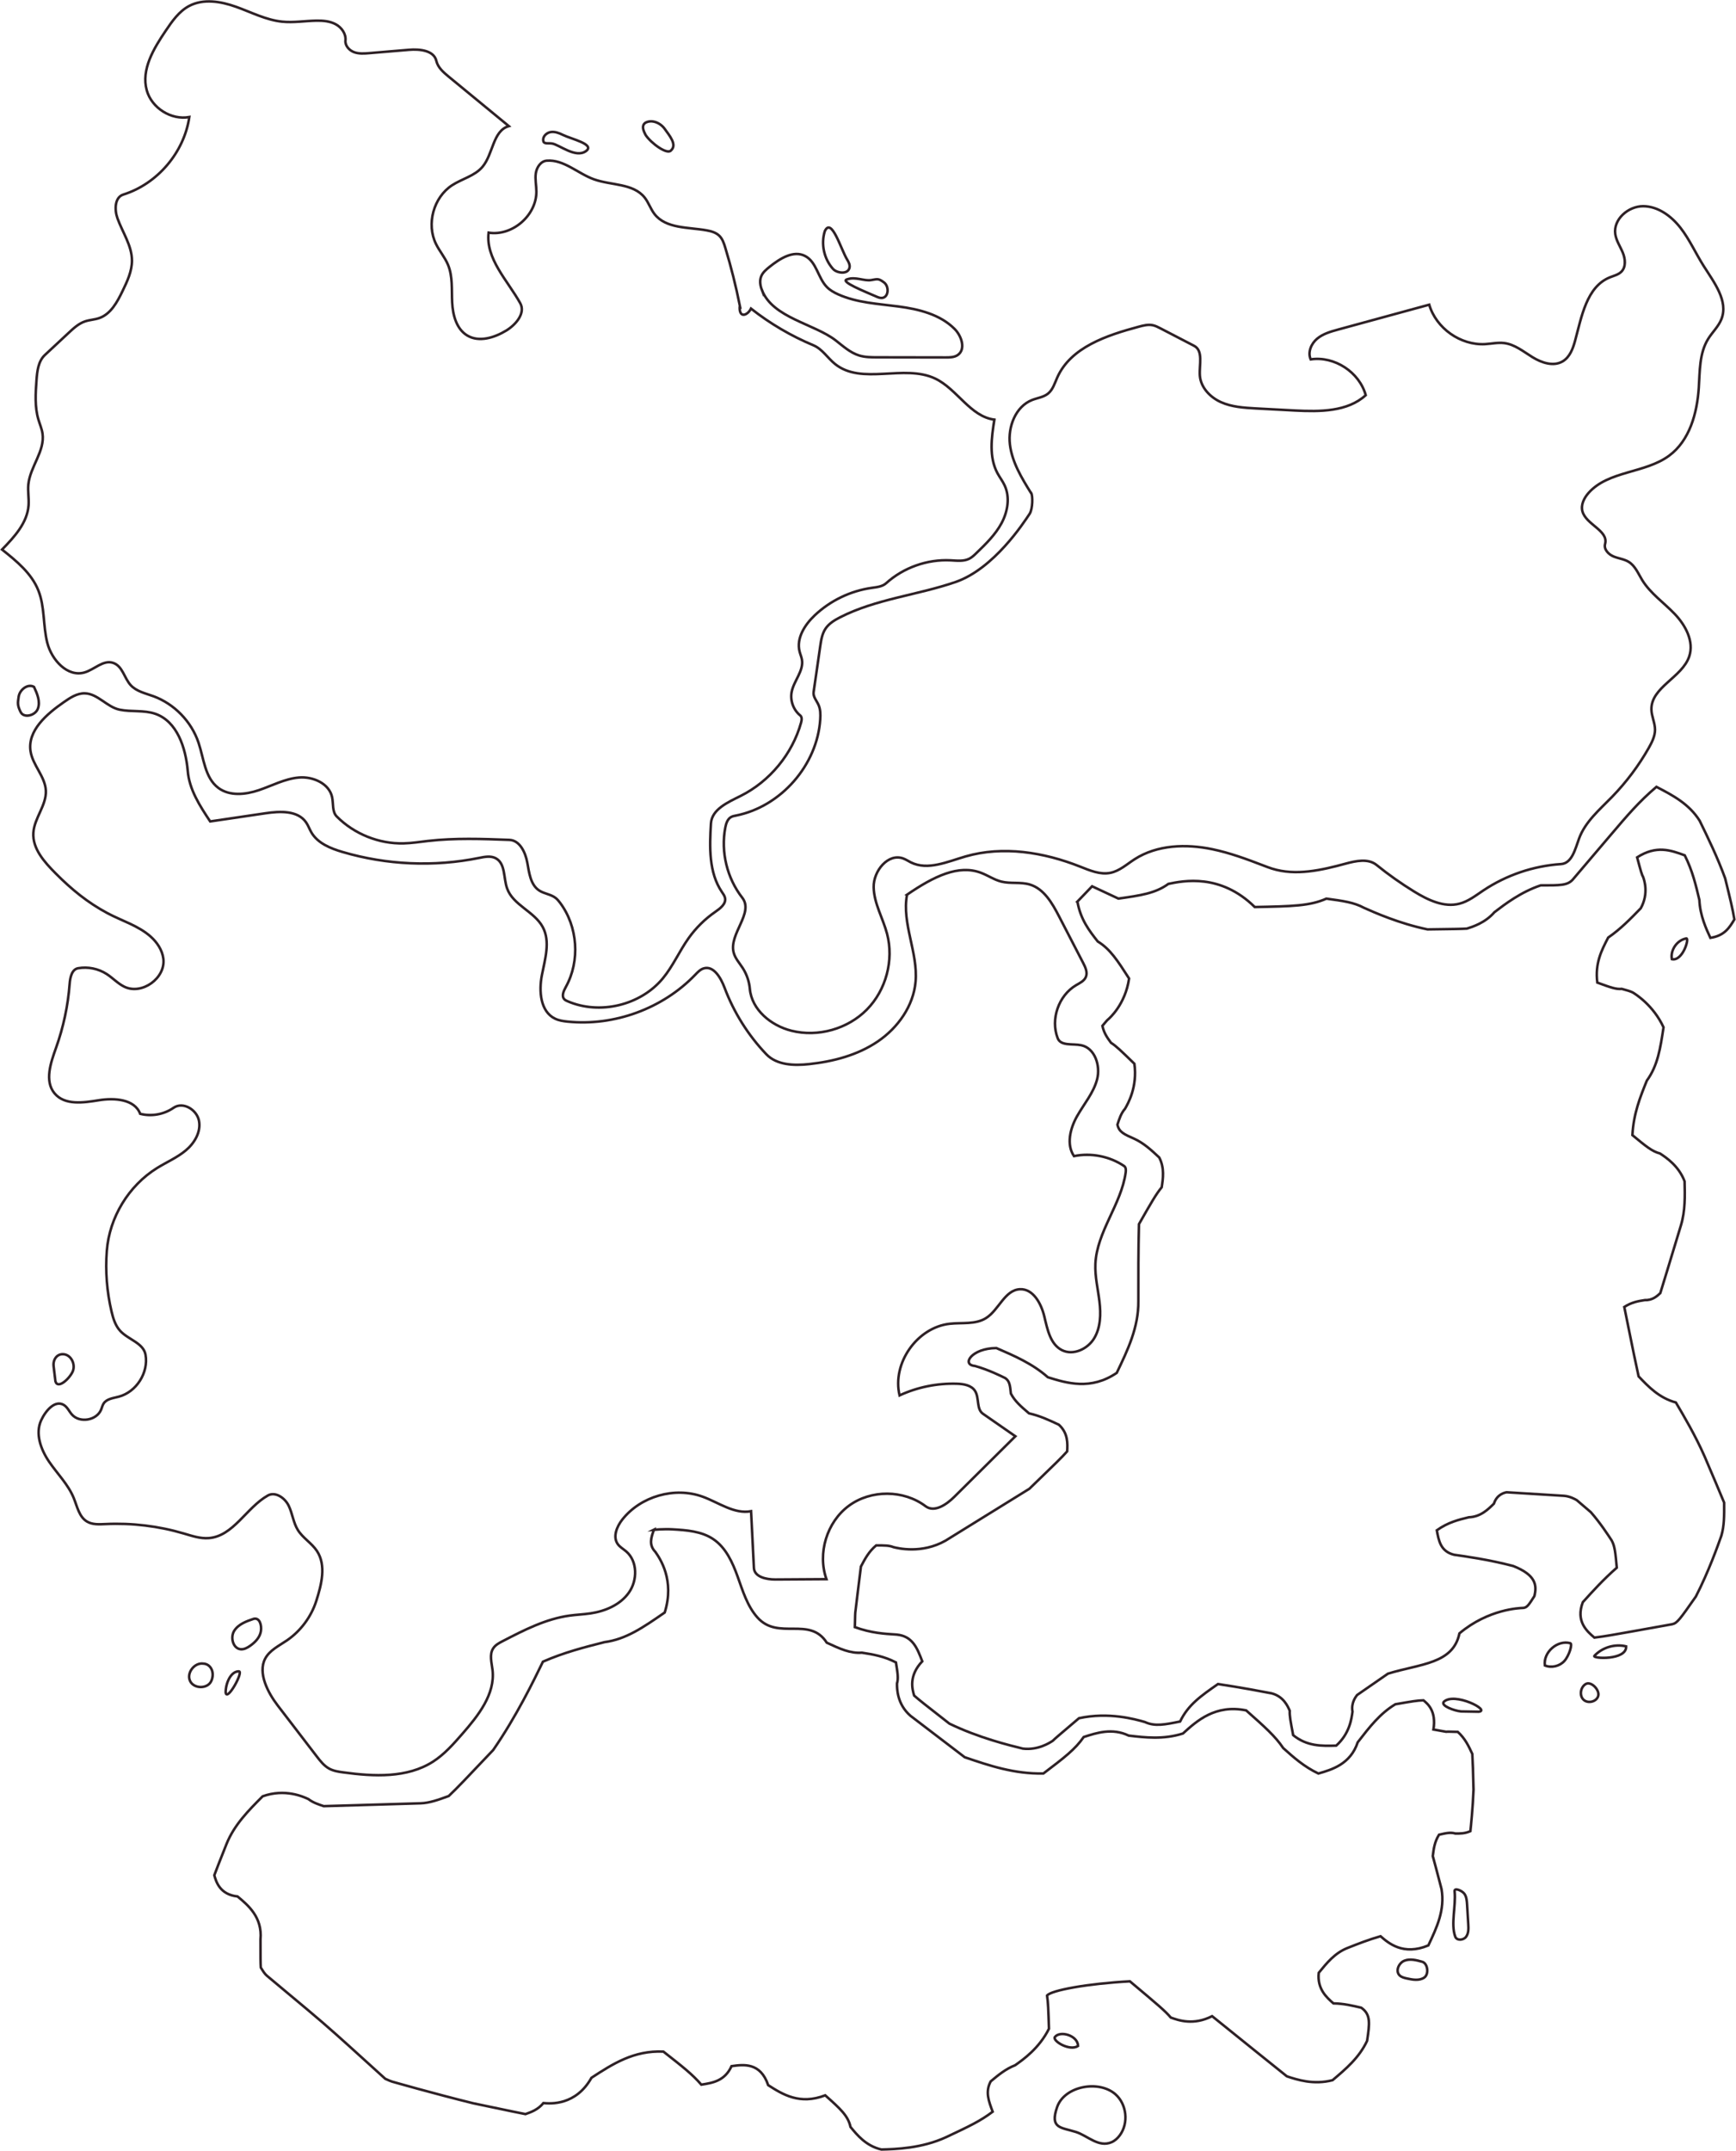 <?xml version="1.0" encoding="UTF-8"?> <svg xmlns="http://www.w3.org/2000/svg" width="684" height="847" viewBox="0 0 684 847" fill="none"><g clip-path="url(#clip0_317_192)"><path d="M291.492 120.32C289.948 112.63 288.039 105.008 285.753 97.501C285.25 95.83 284.678 94.091 283.432 92.866C282.129 91.585 280.265 91.047 278.47 90.726C271.188 89.41 262.385 90.131 257.858 84.26C256.326 82.269 255.56 79.775 254.005 77.806C249.501 72.13 240.789 73.057 233.975 70.597C227.642 68.308 222.154 62.746 215.432 63.273C213.066 63.456 211.454 65.893 211.111 68.239C210.768 70.585 211.316 72.977 211.339 75.346C211.454 84.798 201.839 93.107 192.51 91.619C191.31 101.907 199.895 110.329 204.96 119.37C207.166 123.295 203.268 127.873 199.427 130.196C194.797 132.988 188.783 134.888 184.13 132.141C179.832 129.589 178.391 124.051 178.151 119.05C177.911 114.049 178.437 108.83 176.493 104.218C175.281 101.323 173.166 98.897 171.783 96.07C167.93 88.231 170.811 77.715 178.128 72.954C182.072 70.391 187.08 69.292 190.109 65.687C194.339 60.663 194.168 51.474 200.478 49.666C192.59 43.177 184.69 36.677 176.791 30.189C174.721 28.483 172.526 26.584 171.92 23.975C170.971 19.832 165.37 19.26 161.14 19.615C155.961 20.049 150.77 20.484 145.592 20.919C143.545 21.091 141.419 21.251 139.498 20.542C137.577 19.832 135.908 17.967 136.114 15.918C136.377 13.309 134.582 10.803 132.273 9.556C129.963 8.308 127.243 8.091 124.613 8.137C120.109 8.217 115.604 8.995 111.123 8.526C104.789 7.873 99.004 4.818 93.002 2.678C87.001 0.538 80.084 -0.629 74.471 2.38C70.492 4.509 67.805 8.388 65.279 12.13C60.535 19.145 55.562 27.385 57.814 35.544C59.746 42.536 67.463 47.389 74.596 46.096C72.55 60.045 62.032 72.393 48.599 76.616C45.158 77.703 45.066 82.59 46.29 85.989C48.291 91.55 51.983 96.734 51.995 102.639C51.995 106.828 50.142 110.764 48.325 114.529C46.21 118.912 43.66 123.696 39.065 125.275C37.258 125.893 35.303 125.95 33.497 126.568C31.005 127.415 28.993 129.257 27.072 131.054C23.939 133.972 20.807 136.89 17.674 139.809C15.068 142.246 14.645 146.16 14.382 149.719C14.005 154.88 13.65 160.179 15.114 165.145C15.662 167.011 16.463 168.807 16.748 170.73C17.755 177.665 11.855 183.787 11.169 190.768C10.895 193.526 11.467 196.307 11.249 199.076C10.724 205.954 5.625 211.481 0.8 216.413C6.494 220.934 12.427 225.763 15.114 232.526C17.709 239.026 16.909 246.373 18.635 253.148C20.361 259.923 26.615 266.766 33.314 264.809C37.19 263.676 40.642 259.785 44.495 261.021C48.348 262.257 48.908 267.052 51.537 269.867C53.812 272.305 57.299 273.026 60.432 274.17C68.663 277.191 75.385 284.092 78.198 292.411C80.313 298.683 80.713 306.281 86.006 310.264C90.442 313.594 96.695 312.953 101.954 311.179C107.213 309.405 112.232 306.659 117.754 306.19C123.276 305.721 129.689 308.49 130.855 313.926C131.415 316.535 130.809 319.648 132.684 321.536C139.555 328.448 149.33 332.373 159.07 332.121C162.26 332.041 165.427 331.538 168.605 331.172C179.237 329.959 189.984 330.348 200.684 330.748C204.788 330.897 207.006 335.612 207.749 339.651C208.493 343.691 208.996 348.394 212.414 350.66C214.415 351.988 217.055 352.148 218.942 353.636C219.593 354.151 220.131 354.803 220.634 355.467C227.688 364.839 228.636 378.411 222.943 388.665C222.097 390.199 221.148 392.247 222.36 393.517C222.692 393.872 223.149 394.078 223.595 394.273C236.262 399.766 252.336 395.932 261.15 385.301C265.163 380.46 267.678 374.566 271.325 369.44C274.206 365.4 277.784 361.875 281.866 359.06C283.786 357.733 286.096 355.982 285.684 353.681C285.524 352.777 284.941 352.011 284.427 351.255C279.225 343.577 279.568 333.552 280.117 324.294C280.448 318.698 286.804 315.94 291.823 313.434C303.313 307.689 312.184 296.932 315.637 284.55C315.9 283.588 316.071 282.375 315.294 281.746C312.619 279.594 311.27 275.91 311.91 272.534C312.756 268.082 316.723 264.237 315.968 259.774C315.786 258.687 315.317 257.657 315.042 256.581C313.705 251.351 317.066 246.053 320.987 242.345C327.138 236.52 335.129 232.675 343.521 231.496C345.498 231.222 347.659 231.016 349.145 229.677C355.993 223.508 365.334 220.19 374.537 220.659C377.029 220.785 379.658 221.151 381.888 220.03C382.962 219.492 383.854 218.633 384.711 217.798C388.427 214.216 392.2 210.543 394.635 205.999C397.07 201.445 398.007 195.78 395.812 191.111C395.035 189.44 393.892 187.976 393.011 186.35C389.616 180.034 390.656 172.355 391.788 165.26C382.276 164.035 377.143 153.221 368.489 149.09C356.222 143.242 339.496 151.87 328.956 143.299C326.052 140.93 323.96 137.44 320.507 135.986C311.704 132.302 303.393 127.426 295.893 121.521C294.556 124.257 290.989 125.653 291.48 120.308L291.492 120.32Z" stroke="#2E2126" stroke-miterlimit="10"></path><path d="M300.237 114.335C299.54 112.561 299.209 110.524 299.94 108.762C300.58 107.228 301.929 106.118 303.221 105.077C307.246 101.85 312.584 98.451 317.18 100.797C321.776 103.143 322.256 109.471 325.835 113.076C327.069 114.323 328.635 115.193 330.236 115.914C337.621 119.244 345.933 119.622 353.97 120.686C362.007 121.75 370.409 123.799 376.126 129.544C378.904 132.336 380.596 137.554 377.372 139.797C376.034 140.724 374.296 140.759 372.673 140.759C363.699 140.747 354.713 140.736 345.738 140.713C343.28 140.713 340.788 140.701 338.444 139.969C334.969 138.882 332.18 136.318 329.299 134.075C320.827 127.495 304.513 125.195 300.237 114.312V114.335Z" stroke="#2E2126" stroke-miterlimit="10"></path><path d="M328.213 105.901C324.669 101.964 323.388 96.105 324.977 91.047C327.652 85.359 331.311 98.142 333.769 102.193C334.352 103.143 334.923 104.23 334.729 105.329C334.203 108.247 329.687 107.583 328.224 105.901" stroke="#2E2126" stroke-miterlimit="10"></path><path d="M343.235 110.295C340.502 110.764 337.05 108.865 333.871 109.975C330.465 110.776 341.177 114.964 345.212 116.761C345.944 117.081 346.721 117.402 347.522 117.333C350.163 117.093 350.426 112.79 348.288 111.211C346.15 109.631 345.864 109.849 343.246 110.295" stroke="#2E2126" stroke-miterlimit="10"></path><path d="M406.238 194.167C402.534 188.204 398.739 181.99 397.916 175.01C397.093 168.04 400.145 160.076 406.673 157.512C408.776 156.688 411.177 156.425 412.938 154.995C414.847 153.45 415.567 150.909 416.573 148.655C421.901 136.73 436.066 132.05 448.676 128.662C450.47 128.182 452.345 127.69 454.174 128.067C455.261 128.285 456.255 128.811 457.238 129.315C461.651 131.604 466.064 133.892 470.477 136.181C474.238 138.138 472.432 143.745 472.764 147.98C473.129 152.637 476.834 156.482 481.098 158.382C485.362 160.282 490.129 160.579 494.782 160.842C499.961 161.14 505.14 161.415 510.308 161.666C520.048 162.147 530.909 162.193 538.111 155.624C535.596 146.526 525.741 140.118 516.424 141.525C515.178 138.744 516.607 135.346 518.95 133.389C521.294 131.432 524.324 130.574 527.262 129.773C539.22 126.511 551.167 123.25 563.125 119.988C565.869 129.292 575.484 136.067 585.167 135.517C587.671 135.369 590.186 134.796 592.678 135.105C596.851 135.62 600.269 138.481 603.847 140.678C607.426 142.876 612.09 144.443 615.714 142.303C618.492 140.656 619.738 137.348 620.584 134.236C623.18 124.691 625.112 112.962 634.269 109.231C635.869 108.579 637.664 108.201 638.876 106.954C640.717 105.054 640.397 101.941 639.391 99.492C638.385 97.043 636.807 94.789 636.43 92.18C635.595 86.366 641.54 81.194 647.405 81.205C653.27 81.216 658.517 85.085 662.118 89.708C665.719 94.331 668.12 99.79 671.264 104.745C675.368 111.222 681.062 118.523 678.261 125.664C677.106 128.594 674.671 130.814 673.013 133.492C669.538 139.099 669.767 146.126 669.332 152.717C668.68 162.742 665.731 173.488 657.648 179.45C648.171 186.454 633.754 185.309 625.912 194.109C624.163 196.078 622.814 198.744 623.477 201.308C624.849 206.629 633.869 208.918 632.417 214.216C631.845 216.287 633.72 218.279 635.698 219.114C637.676 219.949 639.928 220.144 641.746 221.277C644.307 222.868 645.484 225.9 647.062 228.475C650.309 233.728 655.602 237.333 659.866 241.796C664.13 246.259 667.526 252.599 665.582 258.469C662.804 266.823 650.469 270.611 650.674 279.423C650.732 282.112 652.092 284.664 652.092 287.365C652.092 289.894 650.903 292.263 649.668 294.46C645.69 301.486 640.808 307.998 635.184 313.789C630.256 318.847 624.574 323.619 622.151 330.256C620.642 334.364 619.384 339.995 615.028 340.281C604.167 340.99 593.501 344.618 584.447 350.66C581.451 352.663 578.536 354.963 575.061 355.867C568.933 357.469 562.622 354.425 557.226 351.118C552.059 347.948 547.097 344.446 542.387 340.636C539.083 337.969 534.27 338.999 530.177 340.109C520.7 342.684 510.559 345.007 501.185 342.066C500.03 341.7 498.887 341.265 497.755 340.83C491.181 338.301 484.55 335.852 477.657 334.422C467.333 332.282 455.935 332.659 447.064 338.358C443.965 340.35 441.119 342.993 437.506 343.725C433.448 344.549 429.366 342.776 425.514 341.254C411.223 335.6 395.183 333.003 380.424 337.271C373.302 339.331 365.551 342.913 358.908 339.617C357.902 339.114 356.965 338.473 355.913 338.084C349.934 335.841 344.103 342.982 344.229 349.379C344.355 355.776 347.876 361.543 349.511 367.723C352.255 378.137 349.111 389.901 341.554 397.568C333.997 405.236 322.279 408.52 311.841 405.911C303.816 403.908 296.179 397.66 295.447 389.42C295.196 386.537 294.235 383.721 292.681 381.284C291.389 379.258 289.651 377.416 289.056 375.093C287.159 367.734 297.139 359.529 292.463 353.533C286.461 345.843 283.958 335.532 285.764 325.942C286.073 324.305 286.633 322.509 288.108 321.719C288.679 321.41 289.342 321.296 289.982 321.17C307.691 317.656 322.027 301.292 323.182 283.257C323.308 281.323 323.285 279.308 322.485 277.546C321.742 275.898 320.313 274.365 320.564 272.568C321.433 266.56 322.302 260.541 323.171 254.533C323.525 252.107 323.902 249.589 325.274 247.552C326.635 245.526 328.807 244.222 330.968 243.112C345.132 235.856 361.504 234.38 376.537 229.185C391.582 223.978 403.312 205.908 405.724 202.28C406.913 200.323 406.959 195.265 406.307 194.144L406.238 194.167Z" stroke="#2E2126" stroke-miterlimit="10"></path><path d="M357.365 352.365C355.262 363.695 361.744 375.081 360.749 386.56C359.926 396.127 353.798 404.732 345.864 410.122C337.93 415.512 328.338 418.03 318.792 419.048C312.848 419.689 306.068 419.483 301.93 415.158C294.773 407.662 289.148 398.713 285.501 389.008C284.026 385.095 281.18 380.117 277.201 381.375C275.875 381.799 274.881 382.875 273.92 383.87C261.093 397.202 241.99 404.194 223.595 402.306C221.914 402.134 220.211 401.883 218.69 401.15C212.883 398.358 212.277 390.324 213.511 384.008C214.746 377.691 216.895 370.79 213.866 365.114C210.573 358.934 202.113 356.451 199.793 349.836C198.341 345.717 199.187 340.063 195.345 337.992C193.368 336.928 190.955 337.408 188.76 337.855C171.006 341.448 152.371 340.636 134.994 335.52C130.238 334.124 125.196 332.099 122.693 327.819C121.927 326.514 121.446 325.061 120.578 323.825C117.274 319.087 110.3 319.419 104.584 320.266C97.324 321.341 90.076 322.406 82.816 323.481C78.735 317.348 74.528 310.859 73.968 303.512C73.156 294.414 69.772 284.035 61.141 281.082C56.693 279.56 51.777 280.418 47.17 279.48C42.14 278.462 38.516 273.152 33.394 273.037C30.364 272.969 27.655 274.765 25.163 276.493C18.383 281.197 10.758 287.72 12.038 295.879C12.896 301.383 17.789 305.766 18.063 311.328C18.349 317.142 13.513 322.12 13.147 327.933C12.736 334.216 17.503 339.491 21.939 343.954C28.169 350.225 34.537 355.444 42.334 359.609C48.039 362.653 54.51 364.519 59.346 368.822C61.907 371.099 63.941 374.143 64.365 377.542C65.313 385.163 55.973 391.904 49.045 388.597C46.45 387.361 44.449 385.129 42.026 383.573C38.733 381.444 34.629 380.62 30.776 381.295C28.284 381.73 27.621 384.946 27.438 387.475C26.786 396.046 24.98 404.526 22.087 412.617C19.973 418.533 17.469 425.72 21.482 430.549C25.494 435.379 32.857 434.257 38.973 433.273C45.09 432.289 53.035 432.815 55.23 438.617C59.666 439.762 64.582 438.88 68.354 436.271C72.127 433.662 77.558 436.992 78.403 441.364C79.249 445.735 76.643 450.141 73.236 453.002C69.829 455.863 65.656 457.637 61.872 459.983C50.669 466.941 43.089 479.426 42.083 492.586C41.465 500.585 42.106 508.676 43.946 516.481C44.598 519.239 45.467 522.077 47.41 524.16C50.588 527.558 56.522 528.897 57.334 533.475C58.602 540.547 53.744 548.169 46.804 550.011C44.621 550.595 42.014 550.835 40.802 552.746C40.356 553.456 40.173 554.302 39.865 555.069C38.104 559.406 31.371 560.539 28.295 557.003C27.221 555.767 26.546 554.119 25.14 553.272C21.642 551.178 17.926 555.596 16.223 559.303C13.799 564.556 16.074 570.816 19.332 575.599C22.59 580.383 26.866 584.56 29.05 589.915C30.422 593.28 31.165 597.342 34.286 599.196C36.424 600.467 39.087 600.295 41.568 600.181C51.938 599.689 62.398 600.947 72.356 603.877C75.591 604.827 78.884 605.971 82.256 605.708C91.962 604.964 97.038 593.738 105.51 588.943C108.482 587.261 112.232 589.858 113.73 592.925C115.227 595.992 115.547 599.585 117.342 602.492C119.309 605.685 122.818 607.653 124.876 610.777C128.615 616.442 126.682 623.961 124.625 630.426C122.624 636.698 118.485 642.271 113.055 645.99C109.923 648.13 106.218 649.858 104.458 653.222C101.52 658.841 105.555 666.6 109.42 671.624C114.53 678.284 119.64 684.945 124.75 691.605C126.191 693.482 127.7 695.427 129.792 696.537C131.473 697.43 133.393 697.716 135.28 697.968C147.295 699.604 160.408 700.279 170.617 693.733C175.087 690.861 178.654 686.81 182.152 682.805C188.44 675.606 195.14 667.184 194.065 657.686C193.733 654.779 192.727 651.552 194.339 649.103C195.208 647.775 196.672 646.997 198.078 646.276C206.469 641.927 215.066 637.51 224.429 636.228C227.173 635.851 229.94 635.759 232.672 635.347C238.514 634.478 244.425 631.96 247.82 627.119C251.216 622.279 251.227 614.84 246.757 610.984C245.636 610.011 244.276 609.278 243.407 608.077C241.372 605.227 242.996 601.211 245.156 598.453C252.416 589.217 265.803 585.395 276.835 589.389C283.18 591.689 289.285 596.358 295.928 595.122C296.305 602.572 296.671 610.022 297.048 617.461C297.231 621.02 301.964 622.027 305.519 622.004C312.219 621.958 318.93 621.924 325.629 621.878C322.005 611.704 325.778 599.368 334.466 592.971C343.155 586.574 356.051 586.643 364.671 593.143C368.146 595.763 372.913 592.525 376 589.458C384.026 581.504 392.04 573.562 400.065 565.609C395.812 562.656 391.56 559.704 387.307 556.751C384.632 554.898 385.923 550.503 384.174 547.757C382.745 545.514 379.727 544.999 377.075 544.919C369.312 544.667 361.492 546.246 354.439 549.507C351.409 536.874 361.321 522.74 374.217 521.299C379.041 520.761 384.334 521.665 388.461 519.09C393.572 515.909 395.847 507.989 401.86 507.703C407.05 507.452 410.229 513.299 411.452 518.346C412.675 523.393 413.773 529.355 418.414 531.689C422.85 533.921 428.555 531.266 431.116 527.02C433.676 522.775 433.791 517.476 433.196 512.544C432.602 507.612 431.39 502.714 431.596 497.759C432.133 485.045 441.805 474.322 443.531 461.711C443.657 460.795 443.657 459.685 442.891 459.17C437.175 455.337 429.904 453.906 423.159 455.279C420.072 450.69 421.65 444.385 424.371 439.567C427.091 434.749 430.876 430.389 432.27 425.033C433.665 419.678 431.413 412.709 425.982 411.61C422.644 410.923 417.968 412.022 416.734 408.841C413.853 401.379 417.077 392.064 423.959 387.99C425.434 387.12 427.149 386.342 427.823 384.774C428.589 382.989 427.686 380.963 426.794 379.247C423.616 373.113 420.449 366.991 417.271 360.857C414.584 355.673 411.338 349.997 405.747 348.326C402.112 347.239 398.145 348.097 394.463 347.159C391.651 346.438 389.204 344.71 386.472 343.691C377.658 340.407 368.055 345.007 357.342 352.354L357.365 352.365Z" stroke="#2E2126" stroke-miterlimit="10"></path><path d="M424.519 355.112C425.788 362.173 429.149 366.464 432.51 370.744C437.403 373.72 440.353 378.309 444.869 385.346C443.371 395.623 437.038 401.07 436.638 401.414C436.226 401.745 435.883 402.146 434.362 403.966C434.934 406.815 436.34 408.738 437.746 410.649C439.804 411.965 441.508 413.613 446.961 418.911C448.23 428.009 444.446 434.589 443.28 436.615C441.691 438.434 440.993 440.654 440.284 442.874C440.845 445.781 442.982 446.719 446.789 448.39C450.665 450.141 453.718 452.991 456.759 455.829C458.885 459.994 458.245 464.114 457.719 467.547C455.409 470.397 453.695 473.418 448.767 482.058C448.493 492.495 448.516 502.428 448.527 512.372C448.63 522.729 444.32 531.678 440.01 540.639C429.755 547.608 420.266 544.667 412.87 542.367C406.81 537.011 399.688 533.944 392.577 530.866C382.837 530.923 378.63 537.446 384.129 537.915C389.536 539.437 394.486 541.909 396.075 542.698C397.802 543.854 397.985 545.64 398.293 548.798C399.871 551.819 402.283 553.89 405.439 556.58C409.68 557.53 413.43 559.281 417.191 561.043C420.872 564.373 420.644 568.516 420.472 571.548C418.254 574.032 416.071 576.149 405.587 586.276C393.092 594.012 380.699 601.68 372.502 606.738C363.127 612.013 353.776 609.702 352.038 609.267C350.323 608.569 348.528 608.58 345.213 608.58C342.297 611.029 340.754 613.97 339.211 616.911C338.788 620.287 338.388 623.583 337.93 627.279L336.993 635.027C336.947 635.37 336.947 635.713 336.821 640.772C343.212 643.072 348.254 643.392 353.307 643.701C359.583 644.308 361.39 649.034 363.379 654.23C357.914 659.94 359.469 665.284 360.178 667.71C362.201 669.496 364.19 671.052 374.068 678.765C385.58 684.35 397.745 687.313 403.026 688.607C409.005 689.305 413.567 686.329 414.779 685.54C415.831 684.521 416.928 683.583 425.125 676.636C436.843 674.096 447.178 677.014 451.065 678.124C455.009 679.967 458.965 679.154 464.978 677.93C468.134 671.361 473.175 667.859 479.898 663.179C488.941 664.529 496.978 666.062 501.059 666.841C505.746 668.088 507.393 671.91 508.17 673.707C508.079 675.755 508.444 677.678 509.519 683.308C515.029 687.748 520.757 687.588 526.485 687.428C531.744 682.69 532.498 677.003 532.898 674.039C532.281 670.686 534.099 668.305 534.693 667.516C535.505 666.921 536.328 666.36 546.88 659.082C559.707 655.156 572.523 655.282 575.038 643.221C586.459 633.631 598.76 633.253 600.075 633.207C601.641 633.139 602.35 632.029 604.556 628.561C605.597 624.361 605.254 620.264 596.245 616.705C586.813 614.211 577.222 612.872 572.957 612.277C567.618 610.995 566.864 606.749 566.121 602.63C570.591 599.46 574.661 598.487 578.731 597.503C583.361 597.343 586.333 594.401 588.62 592.136C589.843 588.325 593.01 587.776 593.627 587.661C594.256 587.695 594.885 587.741 601.241 588.13C607.597 588.531 613.965 588.92 616.218 589.057C618.573 589.229 620.539 590.35 621.259 590.762C621.911 591.3 622.54 591.838 626.815 595.512C630.565 599.791 633.629 604.518 635.001 606.612C636.259 608.878 636.487 611.373 637.025 617.369C631.731 622.015 627.684 626.478 623.649 630.941C620.745 638.529 625.329 642.442 628.199 644.891C632.474 644.365 636.19 643.69 643.164 642.442C650.137 641.184 657.111 639.936 658.883 639.616C660.85 639.181 661.879 637.705 668.178 628.721C673.242 618.88 676.901 608.523 678.227 604.792C679.37 600.924 679.359 596.965 679.324 591.735C677.267 586.757 675.209 581.939 671.653 573.608C667.995 565.288 663.376 557.484 660.312 552.311C653.682 550.48 649.532 546.12 645.622 542.012C644.33 536.13 643.209 530.557 642.306 526.128C641.415 521.699 640.511 517.259 639.985 514.684C642.958 512.773 645.553 512.372 648.137 511.972C651.086 512.121 652.996 510.335 654.173 509.237C654.688 507.623 655.156 506.078 656.985 500.059C658.815 494.04 660.644 488.02 662.324 482.47C664.028 476.805 663.879 471.003 663.742 465.201C661.433 459.136 656.608 455.932 654.047 454.238C650.938 453.426 648.571 451.469 643.187 447.017C643.621 438.514 646.25 432.026 648.868 425.548C653.19 419.632 654.219 412.709 655.442 404.549C651.406 395.829 644.387 391.492 643.347 390.851C642.249 390.302 641.072 389.981 638.991 389.42C636.727 389.638 634.692 388.894 629.353 386.949C628.393 379.327 631.011 374.269 633.641 369.222C638.545 365.846 642.512 361.761 646.479 357.675C649.726 351.816 647.794 346.449 647.428 345.408C646.868 344.435 646.582 343.359 645.039 337.626C652.664 332.762 658.232 334.799 663.811 336.836C666.852 342.879 668.212 348.658 669.573 354.437C669.824 360.559 672.328 365.938 673.905 369.325C679.507 368.478 681.439 365.274 683.36 362.07C682.697 357.996 681.805 354.368 679.736 345.923C676.763 337.706 672.945 329.901 669.687 323.218C665.491 316.524 658.895 313.102 652.641 309.863C645.713 315.768 641.152 321.135 634.555 328.894C627.959 336.653 621.351 344.412 619.613 346.461C617.521 348.681 614.834 348.669 607.026 348.658C599.24 351.278 593.033 356.016 588.826 359.22C585.156 363.466 580.091 365.022 577.965 365.686C575.701 365.823 573.46 365.846 562.451 365.995C551.407 363.729 541.347 359.255 537.403 357.492C533.516 355.375 529.24 354.792 522.609 353.888C516.047 356.771 509.359 356.897 494.394 357.195C480.847 343.84 466.19 346.872 460.36 348.074C455.227 351.816 449.339 352.64 440.662 353.865L430.293 349.024L424.473 355.089L424.519 355.112Z" stroke="#2E2126" stroke-miterlimit="10"></path><path d="M257.674 602.389C256.577 605.399 255.514 608.34 258.212 611.132C259.995 613.696 265.929 622.21 261.904 635.004C253.376 640.909 246.642 645.566 238.171 646.677C230.237 648.691 222.291 650.705 213.923 654.367C210.344 661.737 203.428 675.995 194.316 689.167C183.421 700.657 180.266 703.998 176.802 707.283C172.48 708.851 169.222 710.029 165.689 710.144C162.225 710.247 152.211 710.544 142.184 710.842C132.17 711.139 129.883 711.208 127.54 711.265C125.367 710.544 123.275 709.846 121.492 708.473C119.491 707.546 112.312 704.239 103.486 707.386C97.907 712.982 92.316 718.589 89.252 726.165C86.337 733.523 85.4 735.881 84.439 738.467C85.125 740.916 86.566 746.1 93.585 746.821C97.724 750.254 103.429 754.992 102.64 763.735C102.64 771.162 102.64 772.947 102.754 774.813C103.692 776.335 104.286 777.296 105.166 778.051C106.035 778.784 113.695 785.181 121.355 791.578C129.014 797.975 135.839 804.166 142.665 810.357C149.49 816.548 150.633 817.578 151.799 818.631C153.205 819.26 153.846 819.558 154.52 819.752C155.195 819.947 170.731 824.387 186.416 828.266C202.227 831.574 204.56 832.066 207.04 832.535C209.293 831.745 211.945 830.807 214.106 828.198C216.907 828.427 226.83 829.251 233.049 818.23C241.406 812.794 249.695 807.404 261.379 807.919C269.164 814.019 272.754 816.834 276.332 820.942C280.837 820.233 285.558 819.489 288.233 813.653C292.966 813 299.609 812.073 302.672 821.137C308.32 824.742 315.042 829.022 325.148 825.142C331.093 830.441 334.157 833.176 335.106 837.593C337.713 840.774 341.234 845.089 347.282 846.473C352.849 846.336 363.15 846.073 372.822 841.598C382.15 837.204 386.243 835.27 391.125 831.597C389.524 827.351 388.152 823.746 390.336 819.661C393.297 817.189 396.269 814.728 399.962 813.298C403.117 811.078 409.439 806.649 413.304 798.913C413.052 791.189 412.972 788.66 412.549 785.856C414.035 783.796 428.589 781.141 445.189 780.248C456.53 789.758 459.056 791.887 461.308 794.519C464.418 795.629 470.214 797.7 477.588 793.969C482.378 797.826 488.38 802.667 494.382 807.496C500.384 812.325 503.665 814.969 507.038 817.658C511.039 818.986 517.556 821.137 525.044 819.18C530.291 814.751 535.539 810.311 538.648 803.685C539.654 796.888 540.192 793.317 536.35 790.639C532.841 789.815 529.331 788.991 525.375 788.934C522.666 786.554 518.928 783.258 519.602 776.895C522.746 773.027 525.901 769.171 530.737 767.191C535.367 765.36 539.186 763.861 543.942 762.488C547.04 765.177 552.859 770.258 562.782 766.104C566.086 759.123 569.39 752.142 567.973 743.914C566.018 736.442 565.309 733.718 564.531 730.926C564.874 728.133 565.217 725.341 566.989 722.514C569.722 721.885 571.539 721.462 573.426 722.045C575.289 722.057 577.153 722.08 579.348 721.118C579.542 719.264 580.297 712.055 580.582 704.788C580.399 697.533 580.308 694.168 580.102 690.712C578.685 687.657 577.267 684.601 574.375 682.015C571.014 681.923 570.396 681.9 569.779 681.969L564.794 681.088C565.972 673.775 562.531 670.96 560.85 669.587C558.438 669.633 556.3 670.01 549.772 671.143C543.713 674.794 539.654 680.047 534.956 686.112C532.109 694.763 524.735 696.892 519.453 698.414C513.794 695.725 509.69 692.051 505.597 688.389C502.465 683.731 498.349 680.081 490.998 673.558C478.846 671.086 471.563 677.689 466.087 682.656C458.416 685.105 451.076 684.235 444.708 683.48C438.261 680.39 432.156 682.358 426.988 684.04C423.627 688.904 419.306 692.177 411.109 698.402C399.573 698.62 389.844 695.313 380.115 692.005C371.758 685.654 363.596 679.406 358.737 675.686C353.409 671.075 353.421 664.952 353.421 662.961C354.015 660.97 353.707 659.001 353.009 654.664C348.276 652.204 343.932 651.517 339.599 650.831C334.992 651.174 331.013 649.331 325.754 646.894C318.975 636.286 306.617 646.184 298.397 636.926C294.43 632.452 292.658 626.513 290.646 620.894C288.633 615.275 286.004 609.45 281.042 606.12C276.389 602.984 270.49 602.572 264.888 602.252C261.687 602.069 257.629 602.412 257.629 602.412L257.674 602.389Z" stroke="#2E2126" stroke-miterlimit="10"></path><path d="M100.045 637.464C97.107 638.437 93.928 639.593 92.282 642.214C90.636 644.834 91.825 649.274 94.912 649.48C96.215 649.56 97.45 648.897 98.524 648.141C100.548 646.734 102.434 644.777 102.8 642.339C103.166 639.902 102.263 636.904 99.942 637.499" stroke="#2E2126" stroke-miterlimit="10"></path><path d="M80.221 655.156C76.746 654.538 73.396 658.715 74.871 661.931C76.346 665.147 81.867 665.181 83.274 661.931C84.68 658.681 83.159 655.248 80.027 655.122" stroke="#2E2126" stroke-miterlimit="10"></path><path d="M21.116 537.892C20.841 535.432 22.476 532.914 25.289 533.326C28.101 533.738 29.747 537.263 28.718 539.918C27.689 542.573 22.899 547.287 21.848 544.015C21.596 541.978 21.356 539.929 21.104 537.892" stroke="#2E2126" stroke-miterlimit="10"></path><path d="M618.733 647.1C613.668 645.681 607.986 650.659 608.695 655.866C611.313 656.93 614.56 656.164 616.423 654.046C618.287 651.929 619.739 647.237 618.641 647.066" stroke="#2E2126" stroke-miterlimit="10"></path><path d="M628.153 652.124C631.274 648.759 636.258 647.26 640.717 648.347C640.968 653.955 627.147 653.199 628.21 652.067" stroke="#2E2126" stroke-miterlimit="10"></path><path d="M624.883 663.121C622.745 664.3 622.162 667.642 623.911 669.335C625.66 671.029 629.17 670.148 629.73 667.779C630.29 665.41 626.861 661.931 624.769 663.179" stroke="#2E2126" stroke-miterlimit="10"></path><path d="M664.405 369.565C660.781 370.206 658.071 374.109 658.735 377.725C663.01 378.663 665.777 369.279 664.405 369.565Z" stroke="#2E2126" stroke-miterlimit="10"></path><path d="M415.648 802.163C417.694 799.565 424.633 801.534 424.771 805.676C421.627 807.942 414.527 803.72 415.648 802.163Z" stroke="#2E2126" stroke-miterlimit="10"></path><path d="M437.975 843.601C439.278 843.04 440.364 842.033 441.21 840.889C444.755 836.105 443.966 828.656 439.496 824.73C432.979 818.997 419.386 821.412 416.494 829.823C413.601 838.234 417.957 837.708 423.89 839.562C428.452 840.981 432.819 845.821 437.975 843.601Z" stroke="#2E2126" stroke-miterlimit="10"></path><path d="M573.385 762.682C571.556 757.669 573.694 750.757 573.133 744.875C572.87 743.101 576.152 744.589 576.998 745.802C577.844 747.015 577.958 748.594 578.049 750.082C578.198 752.646 578.358 755.22 578.507 757.784C578.61 759.5 578.667 761.389 577.615 762.75C576.563 764.112 573.979 764.284 573.385 762.67" stroke="#2E2126" stroke-miterlimit="10"></path><path d="M560.347 772.547C558.061 771.894 555.568 771.254 553.362 772.123C551.156 772.993 549.749 776.117 551.396 777.845C552.139 778.612 553.236 778.887 554.288 779.115C556.586 779.63 559.193 780.1 561.147 778.784C563.102 777.468 562.577 773.176 560.359 772.547" stroke="#2E2126" stroke-miterlimit="10"></path><path d="M575.655 673.959C573.026 673.718 567.629 671.75 568.83 670.216C572.923 666.131 587.648 673.627 582.583 674.084C580.239 674.039 577.896 674.004 575.552 673.959" stroke="#2E2126" stroke-miterlimit="10"></path><path d="M94.077 658.178C90.842 658.178 88.898 663.018 88.91 666.451C89.31 670.491 96.215 658.052 94.077 658.178Z" stroke="#2E2126" stroke-miterlimit="10"></path><path d="M8.06 280.27C6.917 277.821 6.917 277.065 7.362 274.307C7.808 271.549 10.964 269.123 13.399 270.497C14.668 273.209 15.971 276.287 14.919 279.091C13.867 281.895 9.169 282.982 8.048 280.212" stroke="#2E2126" stroke-miterlimit="10"></path><path d="M217.593 56.532C215.649 56.246 214.174 56.898 214.026 55.251C213.877 53.603 215.455 52.206 217.078 51.989C218.702 51.772 220.325 52.413 221.8 53.133C225.127 54.781 234.581 56.807 230.889 59.496C226.796 62.449 220.405 56.979 217.49 56.509" stroke="#2E2126" stroke-miterlimit="10"></path><path d="M254.439 53.259C253.342 51.222 252.759 49.506 254.222 48.384C256.783 46.885 260.247 48.384 261.939 50.81C263.631 53.236 266.992 57.002 264.328 59.29C262.819 60.938 256.646 56.521 254.405 53.202" stroke="#2E2126" stroke-miterlimit="10"></path></g><defs><clipPath id="clip0_317_192"><rect width="684" height="847" fill="white"></rect></clipPath></defs></svg> 